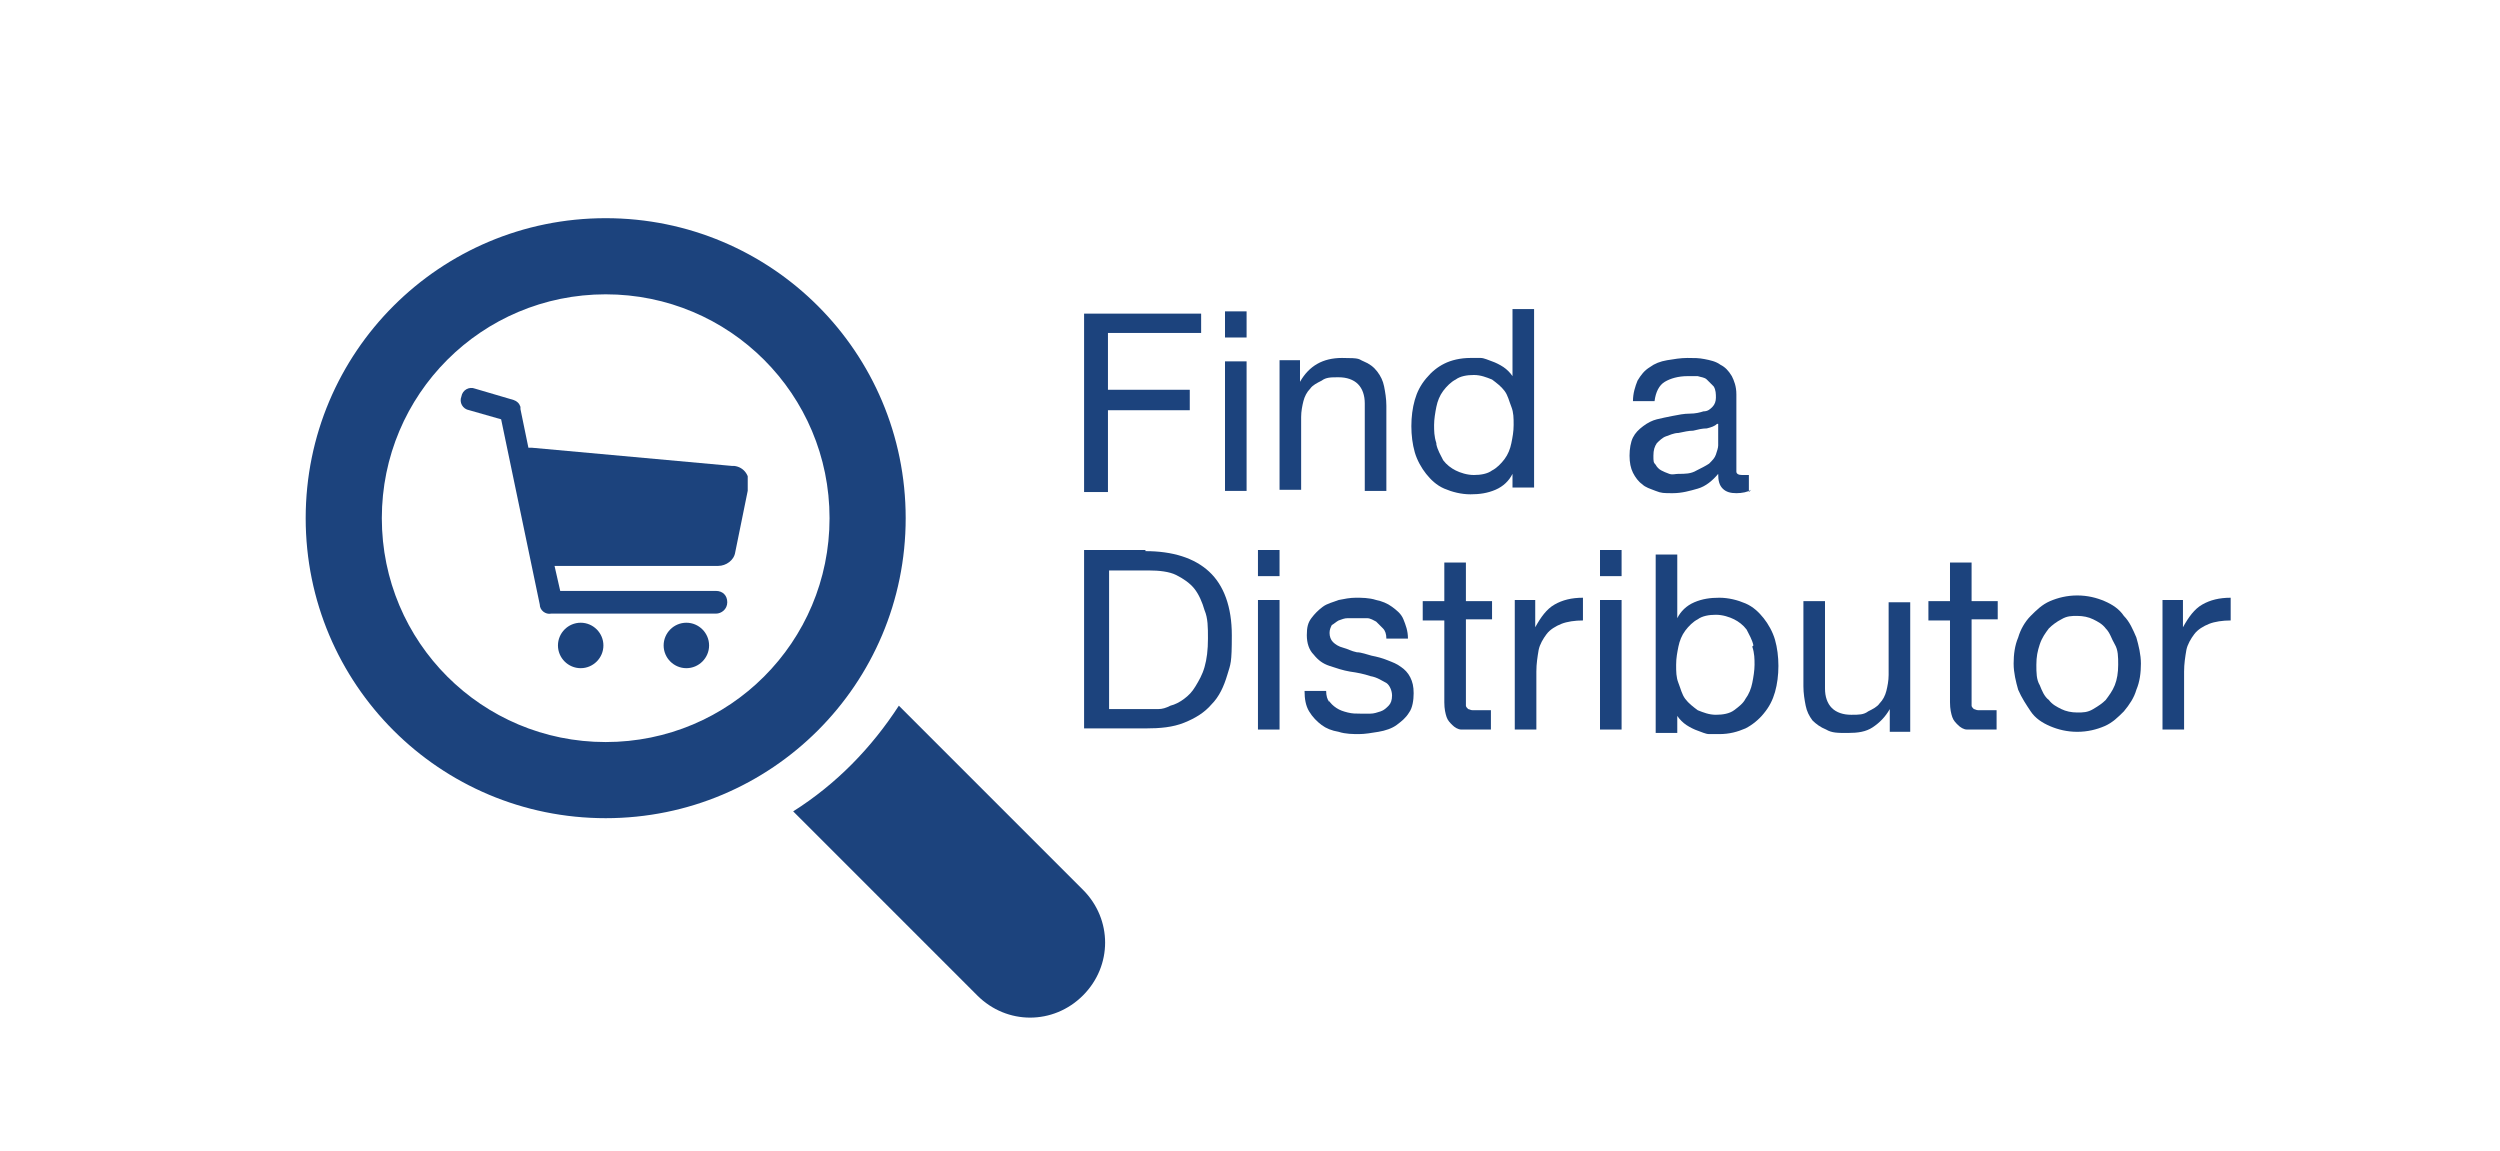 <?xml version="1.0" encoding="UTF-8"?>
<svg id="Layer_1" xmlns="http://www.w3.org/2000/svg" xmlns:xlink="http://www.w3.org/1999/xlink" version="1.1" viewBox="0 0 220 101.3">
  <!-- Generator: Adobe Illustrator 29.6.1, SVG Export Plug-In . SVG Version: 2.1.1 Build 9)  -->
  <defs>
    <style>
      .st0 {
        fill: none;
      }

      .st1 {
        fill: #1c437d;
      }

      .st2 {
        isolation: isolate;
      }

      .st3 {
        clip-path: url(#clippath-1);
      }

      .st4 {
        clip-path: url(#clippath);
      }
    </style>
    <clipPath id="clippath">
      <rect class="st0" x="40.4" y="34.1" width="25.4" height="24.7"/>
    </clipPath>
    <clipPath id="clippath-1">
      <rect class="st0" x="26.9" y="19.2" width="70.4" height="70.4"/>
    </clipPath>
  </defs>
  <g id="Group_9">
    <g id="Find_a_Distributor" class="st2">
      <g class="st2">
        <path class="st1" d="M105.7,27.5v1.8h-8.2v5h7.2v1.8h-7.2v7.2h-2.1v-15.7h10.3Z"/>
        <path class="st1" d="M107.8,29.7v-2.3h1.9v2.3h-1.9ZM109.7,31.8v11.4h-1.9v-11.4h1.9Z"/>
        <path class="st1" d="M114.4,31.8v1.8h0c.8-1.4,2-2.1,3.7-2.1s1.4.1,1.9.3c.5.2.9.5,1.2.9.3.4.5.8.6,1.3.1.5.2,1.1.2,1.7v7.5h-1.9v-7.7c0-.7-.2-1.3-.6-1.7s-1-.6-1.7-.6-1.1,0-1.5.3c-.4.2-.8.4-1,.7-.3.3-.5.7-.6,1.1s-.2.9-.2,1.4v6.4h-1.9v-11.4h1.8Z"/>
        <path class="st1" d="M133.1,43.2v-1.5h0c-.3.6-.8,1.1-1.5,1.4s-1.4.4-2.2.4-1.6-.2-2.3-.5c-.7-.3-1.2-.8-1.6-1.3-.4-.5-.8-1.2-1-1.9s-.3-1.5-.3-2.3.1-1.6.3-2.3c.2-.7.5-1.3,1-1.9s1-1,1.6-1.3,1.4-.5,2.3-.5.6,0,.9,0c.3,0,.7.2,1,.3.3.1.7.3,1,.5.3.2.6.5.8.8h0v-5.9h1.9v15.7h-1.9ZM126.4,39.1c.1.5.4,1,.6,1.4.3.4.7.7,1.1.9.4.2,1,.4,1.6.4s1.2-.1,1.6-.4c.4-.2.8-.6,1.1-1,.3-.4.5-.9.6-1.4.1-.5.2-1,.2-1.6s0-1.1-.2-1.6-.3-1-.6-1.4c-.3-.4-.7-.7-1.1-1-.5-.2-1-.4-1.6-.4s-1.2.1-1.6.4c-.4.2-.8.6-1.1,1-.3.4-.5.9-.6,1.4-.1.5-.2,1.1-.2,1.6s0,1,.2,1.6Z"/>
        <path class="st1" d="M154.1,43.1c-.3.2-.8.3-1.3.3s-.9-.1-1.2-.4c-.3-.3-.4-.7-.4-1.3-.5.6-1.1,1.1-1.8,1.3s-1.4.4-2.2.4-1,0-1.5-.2-.9-.3-1.2-.6c-.3-.2-.6-.6-.8-1s-.3-.9-.3-1.5.1-1.2.3-1.6c.2-.4.5-.7.9-1,.4-.3.8-.5,1.2-.6s.9-.2,1.4-.3c.5-.1,1-.2,1.5-.2.5,0,.9-.1,1.2-.2.4,0,.6-.2.8-.4.2-.2.3-.5.3-.8s0-.7-.2-1c-.2-.2-.4-.4-.6-.6s-.5-.2-.8-.3c-.3,0-.6,0-.9,0-.8,0-1.5.2-2,.5-.5.3-.8.9-.9,1.7h-1.9c0-.7.2-1.3.4-1.8.3-.5.6-.9,1.1-1.2.4-.3.9-.5,1.5-.6.6-.1,1.2-.2,1.8-.2s1,0,1.5.1,1,.2,1.4.5c.4.2.7.5,1,1,.2.4.4.9.4,1.6v5.8c0,.4,0,.8,0,1,0,.2.2.3.5.3s.4,0,.6,0v1.5ZM151.1,37.3c-.2.2-.5.3-.9.4-.4,0-.8.1-1.2.2-.4,0-.8.1-1.3.2-.4,0-.8.2-1.1.3-.3.1-.6.4-.8.6-.2.3-.3.6-.3,1.1s0,.6.2.8c.1.2.3.4.5.5.2.1.4.2.7.3s.5,0,.8,0c.6,0,1.1,0,1.6-.3.4-.2.8-.4,1.1-.6.3-.3.5-.5.6-.8.1-.3.2-.6.2-.8v-1.9Z"/>
      </g>
      <g class="st2">
        <path class="st1" d="M100.8,48.5c2.4,0,4.3.6,5.6,1.8,1.3,1.2,2,3.1,2,5.6s-.1,2.5-.4,3.5-.7,1.9-1.4,2.6c-.6.7-1.4,1.2-2.4,1.6-1,.4-2.1.5-3.4.5h-5.4v-15.7h5.4ZM101,62.4c.2,0,.5,0,.9,0,.4,0,.7-.1,1.1-.3.4-.1.8-.3,1.2-.6.4-.3.7-.6,1-1.1.3-.5.6-1,.8-1.7.2-.7.3-1.5.3-2.5s0-1.8-.3-2.5c-.2-.7-.5-1.4-.9-1.9-.4-.5-1-.9-1.6-1.2s-1.5-.4-2.4-.4h-3.5v12.2h3.5Z"/>
        <path class="st1" d="M110.7,50.7v-2.3h1.9v2.3h-1.9ZM112.6,52.8v11.4h-1.9v-11.4h1.9Z"/>
        <path class="st1" d="M116.9,61.6c.2.3.4.5.7.7.3.2.6.3,1,.4s.7.1,1.1.1.6,0,.9,0,.6-.1.9-.2c.3-.1.5-.3.7-.5.2-.2.3-.5.3-.9s-.2-.9-.5-1.1c-.4-.2-.8-.5-1.4-.6-.6-.2-1.1-.3-1.8-.4-.6-.1-1.2-.3-1.8-.5-.6-.2-1-.5-1.4-1-.4-.4-.6-1-.6-1.7s.1-1.1.4-1.5c.3-.4.6-.7,1-1s.9-.4,1.4-.6c.5-.1,1-.2,1.5-.2s1.2,0,1.8.2c.5.1,1,.3,1.4.6.4.3.8.6,1,1.1.2.5.4,1,.4,1.7h-1.9c0-.4-.1-.7-.3-.9-.2-.2-.4-.4-.6-.6-.2-.1-.5-.3-.8-.3-.3,0-.6,0-.9,0s-.6,0-.8,0c-.3,0-.5.1-.8.2-.2.1-.4.3-.6.4-.1.2-.2.4-.2.7s.1.6.3.8c.2.2.5.4.9.5.4.1.7.3,1.2.4.4,0,.9.2,1.3.3.5.1.9.2,1.4.4s.8.3,1.2.6c.3.2.6.5.8.9.2.4.3.8.3,1.4s-.1,1.3-.4,1.7c-.3.5-.7.8-1.1,1.1s-1,.5-1.6.6c-.6.1-1.2.2-1.7.2s-1.2,0-1.8-.2c-.6-.1-1.1-.3-1.5-.6-.4-.3-.8-.7-1.1-1.2s-.4-1.1-.4-1.8h1.9c0,.4.1.8.3,1Z"/>
        <path class="st1" d="M131.3,52.8v1.7h-2.3v7.1c0,.2,0,.4,0,.5,0,.1.1.2.2.3.1,0,.2.1.4.1.2,0,.4,0,.7,0h.9v1.7h-1.4c-.5,0-.9,0-1.2,0-.3,0-.6-.2-.8-.4-.2-.2-.4-.4-.5-.7s-.2-.7-.2-1.3v-7.2h-1.9v-1.7h1.9v-3.4h1.9v3.4h2.3Z"/>
        <path class="st1" d="M135.1,52.8v2.4h0c.5-.9,1-1.6,1.7-2,.7-.4,1.5-.6,2.5-.6v2c-.7,0-1.4.1-1.9.3-.5.2-1,.5-1.3.9-.3.4-.6.9-.7,1.4-.1.6-.2,1.2-.2,1.9v5.1h-1.9v-11.4h1.8Z"/>
        <path class="st1" d="M140.8,50.7v-2.3h1.9v2.3h-1.9ZM142.7,52.8v11.4h-1.9v-11.4h1.9Z"/>
        <path class="st1" d="M147.6,48.5v5.9h0c.3-.6.8-1.1,1.5-1.4s1.4-.4,2.2-.4,1.6.2,2.3.5c.7.3,1.2.8,1.6,1.3s.8,1.2,1,1.9c.2.7.3,1.5.3,2.3s-.1,1.6-.3,2.3c-.2.7-.5,1.3-1,1.9-.4.5-1,1-1.6,1.3-.7.3-1.4.5-2.3.5s-.6,0-.9,0-.7-.2-1-.3c-.3-.1-.7-.3-1-.5s-.6-.5-.8-.8h0v1.5h-1.9v-15.7h1.9ZM154.3,56.8c-.1-.5-.4-1-.6-1.4-.3-.4-.7-.7-1.1-.9-.4-.2-1-.4-1.6-.4s-1.2.1-1.6.4c-.4.2-.8.6-1.1,1-.3.4-.5.9-.6,1.4-.1.5-.2,1-.2,1.6s0,1.1.2,1.6.3,1,.6,1.4c.3.4.7.7,1.1,1,.5.2,1,.4,1.6.4s1.2-.1,1.6-.4.8-.6,1-1c.3-.4.5-.9.6-1.4.1-.5.2-1.1.2-1.6s0-1-.2-1.6Z"/>
        <path class="st1" d="M166.3,64.2v-1.8h0c-.4.7-.9,1.2-1.5,1.6s-1.3.5-2.2.5-1.4,0-1.9-.3c-.5-.2-.9-.5-1.2-.8-.3-.4-.5-.8-.6-1.3-.1-.5-.2-1.1-.2-1.7v-7.5h1.9v7.7c0,.7.2,1.3.6,1.7.4.4,1,.6,1.7.6s1.1,0,1.5-.3c.4-.2.8-.4,1-.7.3-.3.5-.7.6-1.1.1-.4.2-.9.2-1.4v-6.4h1.9v11.4h-1.8Z"/>
        <path class="st1" d="M175.8,52.8v1.7h-2.3v7.1c0,.2,0,.4,0,.5,0,.1.1.2.2.3.1,0,.2.1.4.1.2,0,.4,0,.7,0h.9v1.7h-1.4c-.5,0-.9,0-1.2,0-.3,0-.6-.2-.8-.4-.2-.2-.4-.4-.5-.7s-.2-.7-.2-1.3v-7.2h-1.9v-1.7h1.9v-3.4h1.9v3.4h2.3Z"/>
        <path class="st1" d="M177.6,56.1c.2-.7.6-1.4,1.1-1.9.5-.5,1-1,1.7-1.3.7-.3,1.5-.5,2.4-.5s1.7.2,2.4.5c.7.3,1.3.7,1.7,1.3.5.5.8,1.2,1.1,1.9.2.7.4,1.5.4,2.3s-.1,1.6-.4,2.3c-.2.7-.6,1.3-1.1,1.9-.5.5-1,1-1.7,1.3s-1.5.5-2.4.5-1.7-.2-2.4-.5-1.3-.7-1.7-1.3-.8-1.2-1.1-1.9c-.2-.7-.4-1.5-.4-2.3s.1-1.6.4-2.3ZM179.5,60.3c.2.5.4,1,.8,1.3.3.4.7.6,1.1.8s.9.3,1.4.3.9,0,1.4-.3.8-.5,1.1-.8c.3-.4.6-.8.8-1.3s.3-1.1.3-1.8,0-1.3-.3-1.8-.4-1-.8-1.4c-.3-.4-.7-.6-1.1-.8-.4-.2-.9-.3-1.4-.3s-.9,0-1.4.3c-.4.2-.8.5-1.1.8-.3.4-.6.8-.8,1.4s-.3,1.1-.3,1.8,0,1.3.3,1.8Z"/>
        <path class="st1" d="M192.1,52.8v2.4h0c.5-.9,1-1.6,1.7-2,.7-.4,1.5-.6,2.5-.6v2c-.7,0-1.4.1-1.9.3-.5.2-1,.5-1.3.9-.3.4-.6.9-.7,1.4-.1.6-.2,1.2-.2,1.9v5.1h-1.9v-11.4h1.8Z"/>
      </g>
    </g>
    <g id="Group_6">
      <g class="st4">
        <g id="Group_5">
          <path id="Path_60" class="st1" d="M64.4,41l-17.6-1.6c0,0-.2,0-.3,0l-.7-3.4c0,0,0-.1,0-.2-.1-.3-.3-.5-.6-.6l-3.4-1c-.5-.2-1.1.1-1.2.7-.2.5.1,1.1.7,1.2l2.8.8,3.4,16.3c0,.5.5.9,1,.8h14.5c.5,0,1-.4,1-1s-.4-1-1-1h-13.7s-.5-2.2-.5-2.2h14.4c.7,0,1.4-.5,1.5-1.2l1.2-5.9c.1-.8-.4-1.6-1.3-1.7,0,0,0,0-.1,0"/>
          <path id="Path_61" class="st1" d="M53.1,56.8c0,1.1-.9,2-2,2s-2-.9-2-2c0-1.1.9-2,2-2s2,.9,2,2h0"/>
          <path id="Path_62" class="st1" d="M62.4,56.8c0,1.1-.9,2-2,2s-2-.9-2-2c0-1.1.9-2,2-2s2,.9,2,2h0"/>
        </g>
      </g>
    </g>
    <g id="Group_8">
      <g class="st3">
        <g id="Group_7">
          <path id="Path_63" class="st1" d="M95.3,78.3l-16.2-16.2c-2.4,3.7-5.5,6.9-9.3,9.3l16.2,16.2c2.6,2.6,6.7,2.6,9.3,0s2.6-6.7,0-9.3M53.3,65.3c-10.9,0-19.7-8.8-19.7-19.7,0-10.9,8.8-19.7,19.7-19.7,10.9,0,19.7,8.8,19.7,19.7,0,10.9-8.8,19.7-19.7,19.7M79.7,45.6c0-14.6-11.8-26.4-26.4-26.4s-26.4,11.8-26.4,26.4c0,14.6,11.8,26.4,26.4,26.4,14.6,0,26.4-11.8,26.4-26.4h0"/>
        </g>
      </g>
    </g>
  </g>
</svg>
